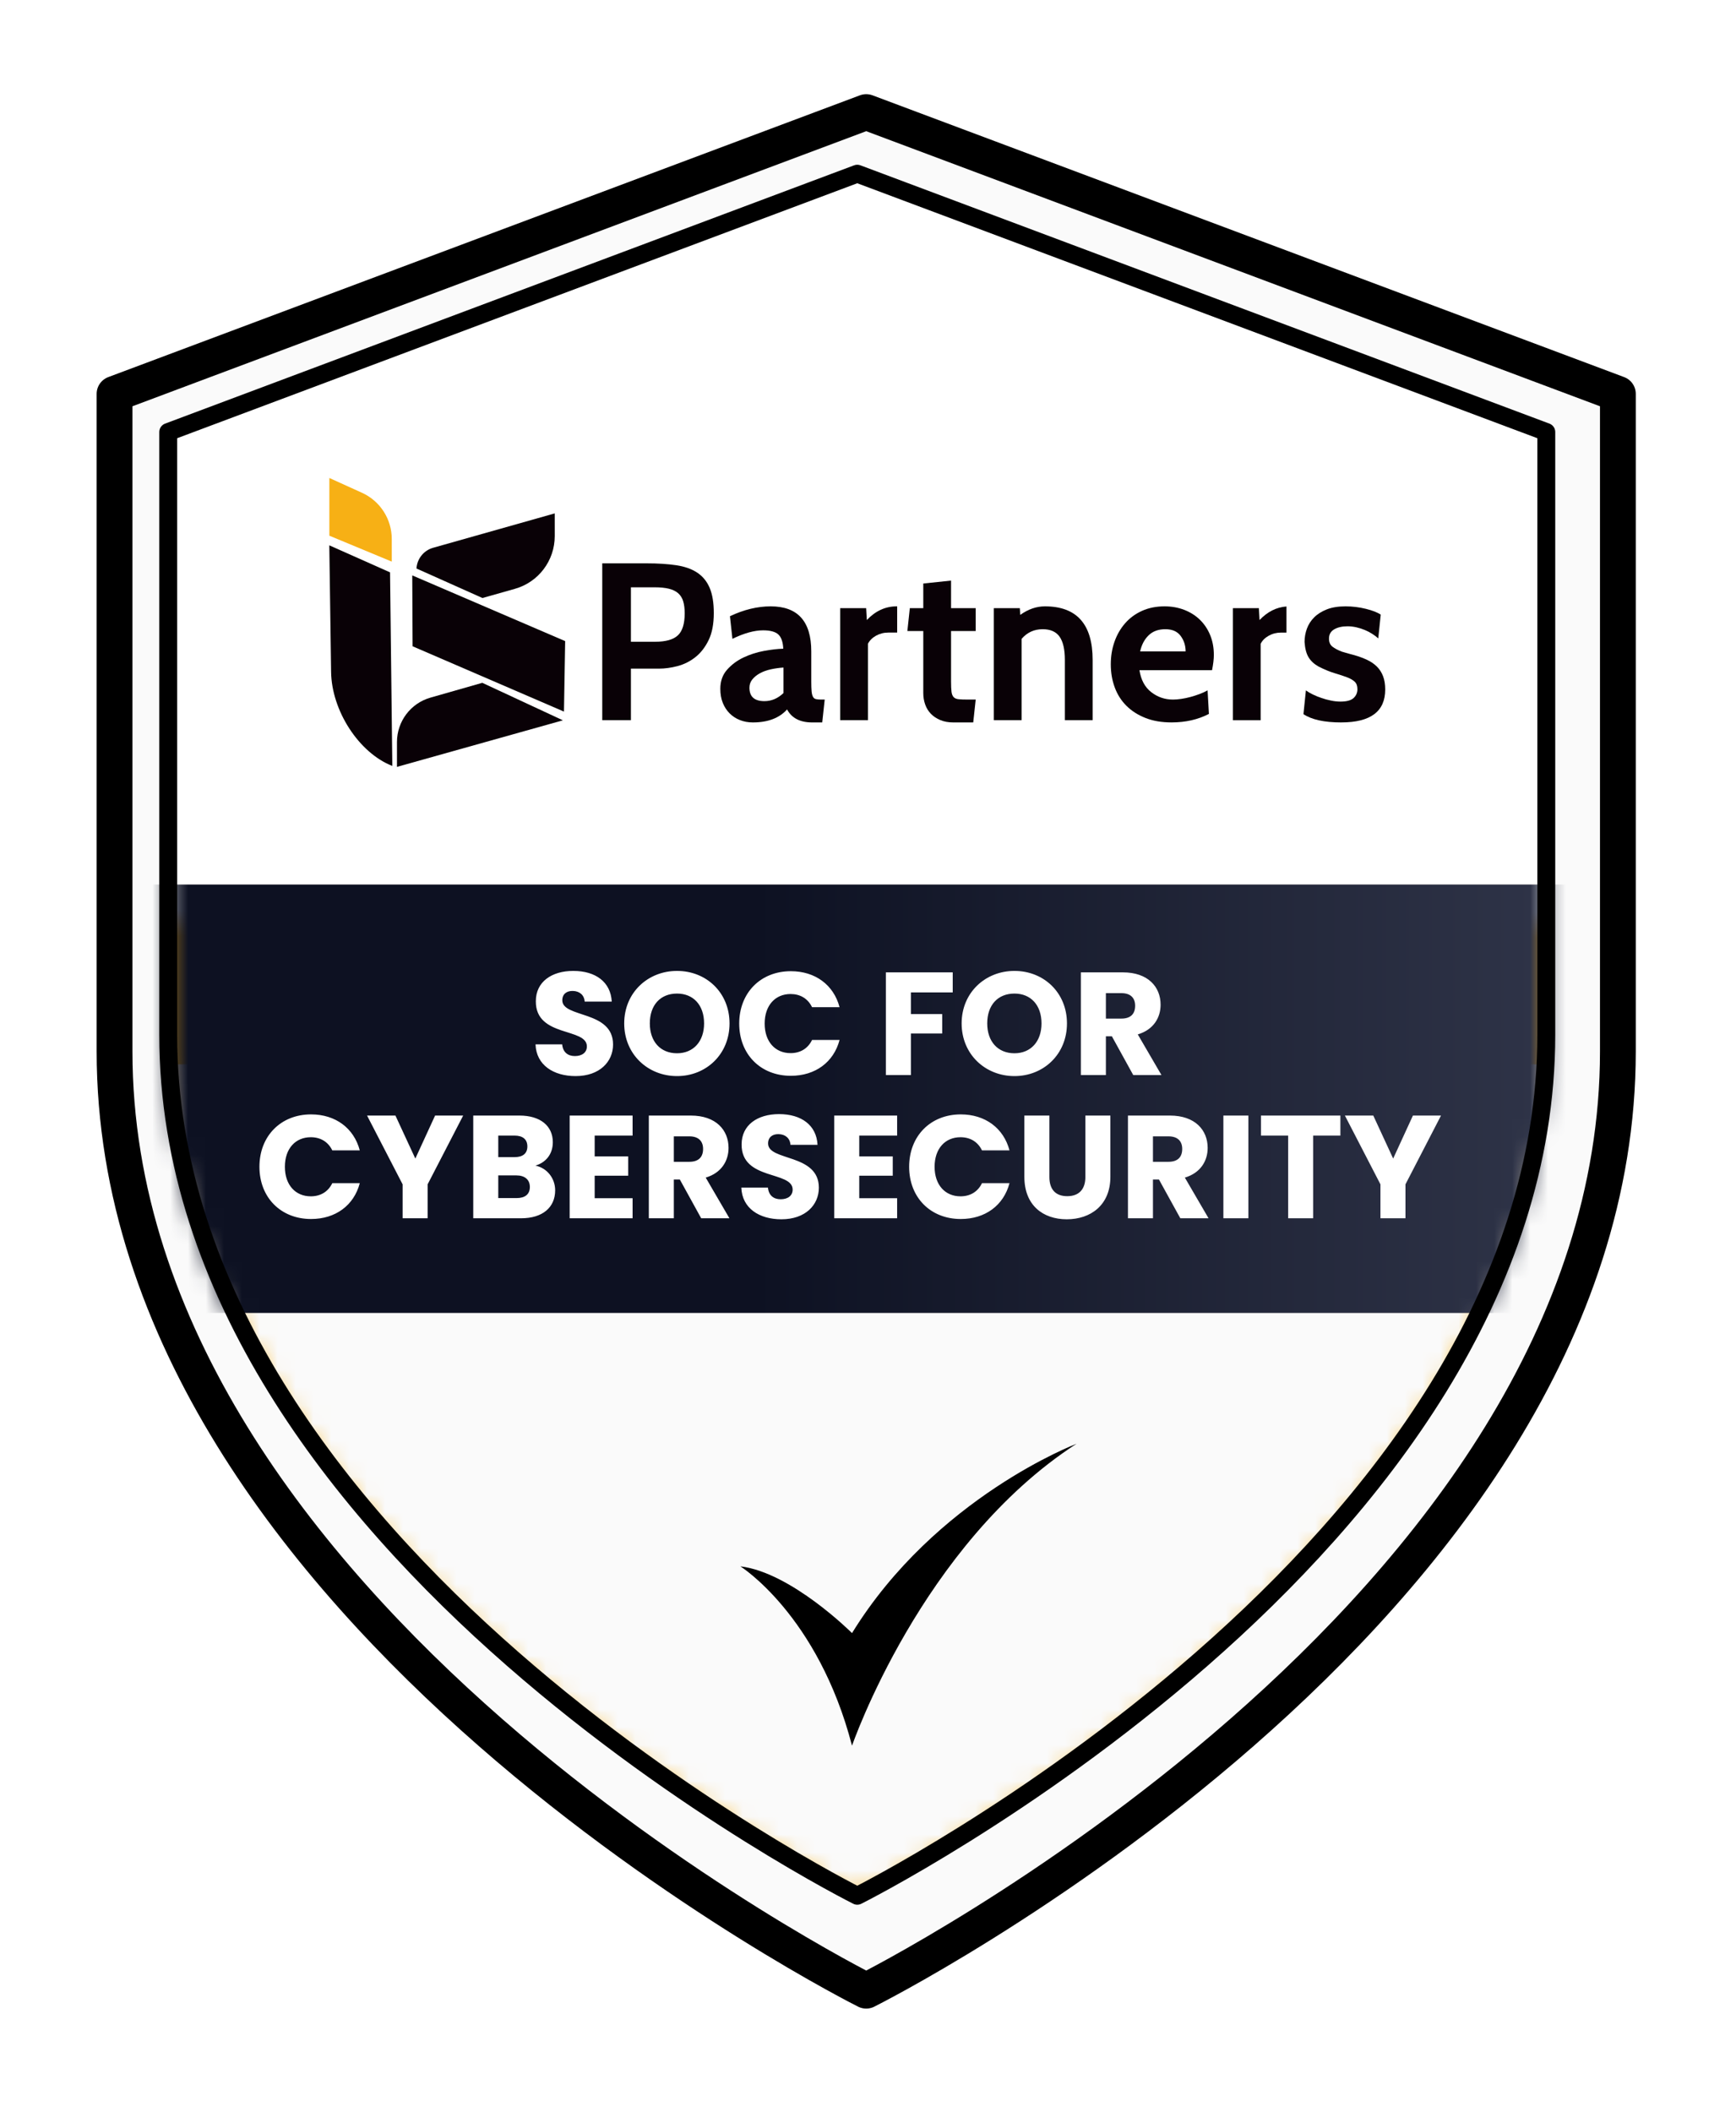 <svg width="97" height="118" viewBox="0 0 97 118" fill="none" xmlns="http://www.w3.org/2000/svg">
<g filter="url(#filter0_d_1_1062)">
<path d="M48 110.414C48 110.414 90 89.424 90 57.938V21.204L48 5.461L6 21.204V57.938C6 89.424 48 110.414 48 110.414Z" fill="#FAFAFA"/>
<path d="M48 110.414C48 110.414 90 89.424 90 57.938V21.204L48 5.461L6 21.204V57.938C6 89.424 48 110.414 48 110.414Z" stroke="black" stroke-width="2" stroke-linecap="round" stroke-linejoin="round"/>
</g>
<path d="M47.902 105.911C47.902 105.911 86.402 86.67 86.402 57.808V24.136L47.902 9.704L9.402 24.136V57.808C9.402 86.67 47.902 105.911 47.902 105.911Z" fill="url(#paint0_linear_1_1062)"/>
<mask id="mask0_1_1062" style="mask-type:alpha" maskUnits="userSpaceOnUse" x="9" y="9" width="78" height="97">
<path d="M47.903 105.912C47.903 105.912 86.403 86.67 86.403 57.808V24.136L47.903 9.705L9.403 24.136V57.808C9.403 86.67 47.903 105.912 47.903 105.912Z" fill="url(#paint1_linear_1_1062)"/>
</mask>
<g mask="url(#mask0_1_1062)">
<rect x="-15.997" y="59.462" width="127.6" height="55.2" fill="#FAFAFA"/>
</g>
<path d="M41.37 87.508C41.37 87.508 45.708 90.22 47.607 97.527C47.607 97.527 51.47 86.288 60.147 80.661C60.147 80.661 52.285 83.644 47.607 91.236C47.607 91.236 44.218 87.847 41.37 87.508Z" fill="black"/>
<path d="M21.921 42.791C20.057 42.064 18.526 39.706 18.5 37.526L18.4 30.466L21.794 31.976L21.921 42.791Z" fill="#090106"/>
<path d="M21.891 31.376L18.403 29.928V26.704L20.224 27.529C21.239 27.988 21.89 28.999 21.89 30.113L21.891 31.376Z" fill="#F7B015"/>
<path d="M30.995 28.682L24.2 30.603C23.661 30.756 23.302 31.232 23.271 31.761L26.957 33.409L28.768 32.897C30.088 32.525 30.998 31.32 30.996 29.948L30.995 28.682L30.995 28.682Z" fill="#090106"/>
<path d="M31.512 39.755L23.054 36.106L23.035 32.146L31.579 35.817L31.512 39.755Z" fill="#090106"/>
<path d="M31.452 40.242L22.181 42.843V41.454C22.181 40.302 22.945 39.29 24.052 38.974L26.949 38.147L31.452 40.242Z" fill="#090106"/>
<path d="M36.818 37.355H35.253V40.234H33.651V31.472H36.129C36.764 31.472 37.316 31.508 37.788 31.578C38.259 31.649 38.65 31.787 38.958 31.992C39.267 32.196 39.498 32.48 39.653 32.843C39.807 33.206 39.884 33.675 39.884 34.251C39.884 34.86 39.788 35.363 39.596 35.759C39.404 36.156 39.158 36.473 38.858 36.711C38.557 36.949 38.225 37.115 37.862 37.212C37.5 37.307 37.151 37.355 36.817 37.355H36.818ZM36.568 32.811H35.253V35.853H36.605C37.197 35.853 37.621 35.734 37.876 35.496C38.13 35.258 38.258 34.847 38.258 34.263C38.258 34.005 38.23 33.783 38.176 33.6C38.122 33.416 38.03 33.266 37.901 33.149C37.772 33.032 37.599 32.947 37.382 32.892C37.164 32.838 36.893 32.811 36.568 32.811H36.568Z" fill="#090106"/>
<path d="M46.081 39.083L45.943 40.36H45.38C44.704 40.36 44.237 40.118 43.978 39.634C43.544 40.118 42.905 40.36 42.063 40.36C41.804 40.36 41.564 40.316 41.343 40.228C41.122 40.141 40.93 40.016 40.767 39.853C40.604 39.69 40.477 39.494 40.385 39.264C40.293 39.035 40.248 38.774 40.248 38.482C40.248 38.056 40.373 37.702 40.623 37.418C40.874 37.134 41.178 36.907 41.537 36.735C41.896 36.565 42.278 36.441 42.682 36.366C43.087 36.291 43.448 36.249 43.765 36.241C43.748 35.865 43.656 35.601 43.49 35.446C43.323 35.292 43.039 35.215 42.638 35.215C42.146 35.215 41.574 35.373 40.924 35.69L40.786 34.426C41.562 34.059 42.321 33.875 43.064 33.875C44.574 33.875 45.33 34.714 45.33 36.391V38.081C45.33 38.306 45.336 38.486 45.348 38.619C45.361 38.753 45.386 38.855 45.424 38.926C45.461 38.997 45.518 39.041 45.593 39.058C45.668 39.074 45.764 39.083 45.881 39.083H46.081L46.081 39.083ZM43.778 38.72V37.293C43.536 37.31 43.3 37.343 43.07 37.393C42.841 37.443 42.639 37.516 42.463 37.612C42.288 37.708 42.146 37.823 42.038 37.956C41.929 38.09 41.875 38.244 41.875 38.42C41.875 38.92 42.154 39.171 42.714 39.171C43.106 39.171 43.46 39.02 43.777 38.72L43.778 38.72Z" fill="#090106"/>
<path d="M54.518 39.083L54.38 40.36H53.266C52.991 40.36 52.749 40.316 52.54 40.228C52.331 40.141 52.156 40.024 52.014 39.878C51.872 39.732 51.766 39.558 51.695 39.358C51.624 39.158 51.589 38.945 51.589 38.72V35.253H50.7L50.837 33.976H51.589V32.599L53.141 32.436V33.976H54.518V35.253H53.141V38.082C53.141 38.324 53.149 38.512 53.166 38.645C53.182 38.778 53.222 38.879 53.285 38.945C53.347 39.012 53.441 39.052 53.566 39.064C53.692 39.077 53.867 39.083 54.092 39.083H54.518Z" fill="#090106"/>
<path d="M61.052 40.234H59.5V36.867C59.5 36.283 59.401 35.851 59.205 35.571C59.009 35.292 58.694 35.152 58.26 35.152C57.785 35.152 57.392 35.332 57.084 35.69V40.234H55.531V33.975H56.983L57.008 34.351C57.451 34.034 57.91 33.875 58.385 33.875C60.163 33.875 61.052 34.873 61.052 36.867V40.234H61.052Z" fill="#090106"/>
<path d="M67.724 37.443H63.668C63.752 37.985 63.972 38.394 64.328 38.669C64.683 38.945 65.088 39.083 65.54 39.083C65.682 39.083 65.837 39.07 66.004 39.045C66.171 39.02 66.341 38.985 66.513 38.939C66.684 38.893 66.854 38.838 67.021 38.776C67.189 38.713 67.34 38.644 67.474 38.569L67.549 39.884C66.94 40.201 66.243 40.359 65.458 40.359C64.907 40.359 64.421 40.276 64 40.109C63.578 39.942 63.224 39.715 62.936 39.427C62.648 39.139 62.431 38.797 62.285 38.4C62.139 38.004 62.066 37.576 62.066 37.117C62.066 36.658 62.135 36.245 62.272 35.853C62.41 35.461 62.608 35.116 62.867 34.82C63.126 34.524 63.441 34.293 63.812 34.126C64.183 33.959 64.603 33.875 65.07 33.875C65.462 33.875 65.827 33.94 66.165 34.069C66.503 34.199 66.795 34.382 67.041 34.62C67.287 34.858 67.48 35.144 67.617 35.477C67.755 35.811 67.824 36.183 67.824 36.592C67.824 36.825 67.79 37.109 67.723 37.443H67.724ZM63.706 36.391H66.247C66.247 36.066 66.154 35.778 65.97 35.527C65.785 35.277 65.5 35.152 65.115 35.152C64.729 35.152 64.418 35.264 64.184 35.49C63.949 35.715 63.789 36.016 63.706 36.391Z" fill="#090106"/>
<path d="M74.946 40.36C73.995 40.36 73.289 40.205 72.831 39.897L72.968 38.57C73.068 38.645 73.195 38.72 73.35 38.795C73.504 38.87 73.667 38.937 73.838 38.995C74.009 39.054 74.187 39.102 74.37 39.139C74.553 39.177 74.729 39.196 74.896 39.196C75.246 39.196 75.492 39.129 75.634 38.995C75.776 38.862 75.847 38.699 75.847 38.507C75.847 38.315 75.797 38.184 75.697 38.088C75.597 37.992 75.453 37.908 75.265 37.837C75.077 37.767 74.85 37.691 74.583 37.612C74.316 37.533 74.015 37.41 73.682 37.242C73.431 37.101 73.243 36.928 73.118 36.723C72.993 36.519 72.918 36.233 72.893 35.866C72.893 35.607 72.937 35.359 73.024 35.121C73.112 34.883 73.247 34.672 73.431 34.489C73.615 34.305 73.85 34.157 74.138 34.044C74.426 33.931 74.775 33.875 75.184 33.875C75.567 33.875 75.945 33.921 76.316 34.013C76.688 34.105 76.965 34.213 77.149 34.338L77.011 35.665C76.919 35.582 76.809 35.498 76.68 35.415C76.55 35.331 76.411 35.258 76.26 35.196C76.11 35.133 75.952 35.083 75.785 35.045C75.618 35.008 75.455 34.989 75.297 34.989C74.996 34.989 74.748 35.045 74.552 35.158C74.356 35.271 74.258 35.444 74.258 35.678C74.258 35.878 74.322 36.028 74.452 36.128C74.581 36.228 74.754 36.32 74.971 36.404L75.184 36.466C75.234 36.483 75.316 36.506 75.428 36.535C75.541 36.564 75.626 36.587 75.685 36.604C75.943 36.679 76.179 36.767 76.392 36.867C76.605 36.967 76.786 37.092 76.937 37.242C77.087 37.392 77.201 37.572 77.281 37.781C77.36 37.989 77.4 38.236 77.4 38.519C77.4 39.746 76.582 40.359 74.946 40.359L74.946 40.36Z" fill="#090106"/>
<path d="M50.099 33.875C49.473 33.875 48.918 34.13 48.434 34.639L48.397 33.975H46.945V40.234H48.497V35.966C48.589 35.783 48.739 35.632 48.947 35.515C49.156 35.399 49.386 35.34 49.636 35.34H50.13V33.876H50.099L50.099 33.875Z" fill="#090106"/>
<path d="M70.377 34.639L70.34 33.976H68.888V40.235H70.44V35.966C70.532 35.783 70.682 35.632 70.891 35.516C71.099 35.399 71.329 35.341 71.579 35.341H71.882V33.882C71.321 33.923 70.82 34.175 70.377 34.64V34.639Z" fill="#090106"/>
<mask id="mask1_1_1062" style="mask-type:alpha" maskUnits="userSpaceOnUse" x="9" y="11" width="78" height="96">
<path d="M47.897 106.461C47.897 106.461 86.364 87.381 86.364 58.761V25.371L47.897 11.061L9.429 25.371V58.761C9.429 87.381 47.897 106.461 47.897 106.461Z" fill="white"/>
</mask>
<g mask="url(#mask1_1_1062)">
<path d="M96.796 49.423H1.943V73.342H96.796V49.423Z" fill="#090106"/>
<path d="M104.884 73.342H-2.469V49.423H104.884V73.342Z" fill="url(#paint2_linear_1_1062)"/>
</g>
<path d="M34.255 58.353C34.255 59.317 33.503 60.118 32.163 60.118C30.929 60.118 29.964 59.505 29.923 58.345H31.411C31.452 58.786 31.73 58.999 32.122 58.999C32.531 58.999 32.792 58.794 32.792 58.459C32.792 57.397 29.923 57.969 29.94 55.934C29.94 54.846 30.831 54.242 32.032 54.242C33.283 54.242 34.124 54.863 34.182 55.958H32.67C32.645 55.59 32.384 55.37 32.008 55.361C31.672 55.353 31.419 55.525 31.419 55.884C31.419 56.882 34.255 56.432 34.255 58.353ZM40.763 57.176C40.763 58.901 39.456 60.118 37.829 60.118C36.203 60.118 34.878 58.901 34.878 57.176C34.878 55.451 36.203 54.242 37.829 54.242C39.464 54.242 40.763 55.451 40.763 57.176ZM36.309 57.176C36.309 58.181 36.897 58.843 37.829 58.843C38.745 58.843 39.341 58.181 39.341 57.176C39.341 56.154 38.745 55.508 37.829 55.508C36.897 55.508 36.309 56.154 36.309 57.176ZM41.304 57.184C41.304 55.468 42.497 54.258 44.189 54.258C45.554 54.258 46.584 55.026 46.911 56.269H45.374C45.137 55.778 44.704 55.533 44.173 55.533C43.315 55.533 42.726 56.17 42.726 57.184C42.726 58.198 43.315 58.835 44.173 58.835C44.704 58.835 45.137 58.59 45.374 58.099H46.911C46.584 59.342 45.554 60.102 44.189 60.102C42.497 60.102 41.304 58.901 41.304 57.184ZM49.499 60.061V54.323H53.234V55.443H50.897V56.653H52.646V57.74H50.897V60.061H49.499ZM59.617 57.176C59.617 58.901 58.309 60.118 56.683 60.118C55.056 60.118 53.732 58.901 53.732 57.176C53.732 55.451 55.056 54.242 56.683 54.242C58.318 54.242 59.617 55.451 59.617 57.176ZM55.162 57.176C55.162 58.181 55.751 58.843 56.683 58.843C57.598 58.843 58.195 58.181 58.195 57.176C58.195 56.154 57.598 55.508 56.683 55.508C55.751 55.508 55.162 56.154 55.162 57.176ZM63.427 56.187C63.427 55.762 63.182 55.484 62.659 55.484H61.792V56.906H62.659C63.182 56.906 63.427 56.636 63.427 56.187ZM60.395 54.323H62.74C64.146 54.323 64.849 55.133 64.849 56.13C64.849 56.849 64.457 57.527 63.574 57.789L64.898 60.061H63.321L62.127 57.895H61.792V60.061H60.395V54.323ZM14.496 65.184C14.496 63.468 15.69 62.258 17.381 62.258C18.747 62.258 19.776 63.026 20.103 64.269H18.567C18.33 63.778 17.896 63.533 17.365 63.533C16.507 63.533 15.918 64.171 15.918 65.184C15.918 66.198 16.507 66.835 17.365 66.835C17.896 66.835 18.33 66.59 18.567 66.1H20.103C19.776 67.342 18.747 68.102 17.381 68.102C15.69 68.102 14.496 66.9 14.496 65.184ZM22.496 66.165L20.51 62.323H22.095L23.207 64.726L24.311 62.323H25.88L23.894 66.165V68.061H22.496V66.165ZM29.606 66.312C29.606 65.903 29.32 65.666 28.854 65.666H27.841V66.933H28.87C29.336 66.933 29.606 66.721 29.606 66.312ZM29.467 64.048C29.467 63.656 29.214 63.443 28.756 63.443H27.841V64.645H28.756C29.214 64.645 29.467 64.44 29.467 64.048ZM31.02 66.5C31.02 67.448 30.325 68.061 29.116 68.061H26.443V62.323H29.026C30.195 62.323 30.889 62.904 30.889 63.811C30.889 64.506 30.473 64.955 29.917 65.119C30.587 65.258 31.02 65.846 31.02 66.5ZM35.346 62.323V63.443H33.228V64.604H35.1V65.683H33.228V66.941H35.346V68.061H31.831V62.323H35.346ZM39.285 64.187C39.285 63.762 39.04 63.484 38.517 63.484H37.651V64.906H38.517C39.04 64.906 39.285 64.636 39.285 64.187ZM36.253 62.323H38.599C40.005 62.323 40.708 63.133 40.708 64.13C40.708 64.849 40.315 65.527 39.432 65.789L40.757 68.061H39.179L37.986 65.895H37.651V68.061H36.253V62.323ZM45.754 66.353C45.754 67.317 45.002 68.118 43.661 68.118C42.427 68.118 41.462 67.505 41.422 66.345H42.909C42.95 66.786 43.228 66.999 43.62 66.999C44.029 66.999 44.29 66.794 44.29 66.459C44.29 65.397 41.422 65.969 41.438 63.934C41.438 62.846 42.329 62.242 43.53 62.242C44.781 62.242 45.623 62.863 45.68 63.958H44.168C44.143 63.59 43.882 63.37 43.506 63.361C43.171 63.353 42.917 63.525 42.917 63.884C42.917 64.882 45.754 64.432 45.754 66.353ZM50.128 62.323V63.443H48.011V64.604H49.883V65.683H48.011V66.941H50.128V68.061H46.614V62.323H50.128ZM50.799 65.184C50.799 63.468 51.992 62.258 53.684 62.258C55.049 62.258 56.079 63.026 56.406 64.269H54.869C54.632 63.778 54.199 63.533 53.668 63.533C52.809 63.533 52.221 64.171 52.221 65.184C52.221 66.198 52.809 66.835 53.668 66.835C54.199 66.835 54.632 66.59 54.869 66.1H56.406C56.079 67.342 55.049 68.102 53.684 68.102C51.992 68.102 50.799 66.9 50.799 65.184ZM57.237 65.748V62.323H58.635V65.756C58.635 66.435 58.97 66.827 59.632 66.827C60.294 66.827 60.646 66.435 60.646 65.756V62.323H62.043V65.748C62.043 67.334 60.932 68.118 59.608 68.118C58.275 68.118 57.237 67.334 57.237 65.748ZM66.057 64.187C66.057 63.762 65.812 63.484 65.289 63.484H64.422V64.906H65.289C65.812 64.906 66.057 64.636 66.057 64.187ZM63.025 62.323H65.371C66.776 62.323 67.479 63.133 67.479 64.13C67.479 64.849 67.087 65.527 66.204 65.789L67.528 68.061H65.951L64.757 65.895H64.422V68.061H63.025V62.323ZM68.357 68.061V62.323H69.754V68.061H68.357ZM70.457 63.443V62.323H74.895V63.443H73.375V68.061H71.977V63.443H70.457ZM77.133 66.165L75.147 62.323H76.733L77.844 64.726L78.948 62.323H80.517L78.531 66.165V68.061H77.133V66.165Z" fill="white"/>
<path d="M47.9 105.911C47.9 105.911 86.4 86.67 86.4 57.807V24.135L47.9 9.704L9.4 24.135V57.807C9.4 86.67 47.9 105.911 47.9 105.911Z" stroke="black" stroke-linecap="round" stroke-linejoin="round"/>
<defs>
<filter id="filter0_d_1_1062" x="0.6" y="0.461" width="95.6" height="116.553" filterUnits="userSpaceOnUse" color-interpolation-filters="sRGB">
<feFlood flood-opacity="0" result="BackgroundImageFix"/>
<feColorMatrix in="SourceAlpha" type="matrix" values="0 0 0 0 0 0 0 0 0 0 0 0 0 0 0 0 0 0 127 0" result="hardAlpha"/>
<feOffset dx="0.4" dy="0.8"/>
<feGaussianBlur stdDeviation="2.4"/>
<feComposite in2="hardAlpha" operator="out"/>
<feColorMatrix type="matrix" values="0 0 0 0 0 0 0 0 0 0 0 0 0 0 0 0 0 0 0.25 0"/>
<feBlend mode="normal" in2="BackgroundImageFix" result="effect1_dropShadow_1_1062"/>
<feBlend mode="normal" in="SourceGraphic" in2="effect1_dropShadow_1_1062" result="shape"/>
</filter>
<linearGradient id="paint0_linear_1_1062" x1="48.002" y1="37.505" x2="47.902" y2="105.911" gradientUnits="userSpaceOnUse">
<stop offset="0.196" stop-color="white"/>
<stop offset="0.217" stop-color="#F7B015"/>
<stop offset="1" stop-color="#F7B015"/>
</linearGradient>
<linearGradient id="paint1_linear_1_1062" x1="48.003" y1="37.505" x2="47.903" y2="105.912" gradientUnits="userSpaceOnUse">
<stop offset="0.196" stop-color="white"/>
<stop offset="0.217" stop-color="#F7B015"/>
<stop offset="1" stop-color="#F7B015"/>
</linearGradient>
<linearGradient id="paint2_linear_1_1062" x1="85.799" y1="58.661" x2="8.099" y2="58.661" gradientUnits="userSpaceOnUse">
<stop stop-color="#2E3347"/>
<stop offset="0.562" stop-color="#0D1122"/>
</linearGradient>
</defs>
</svg>
